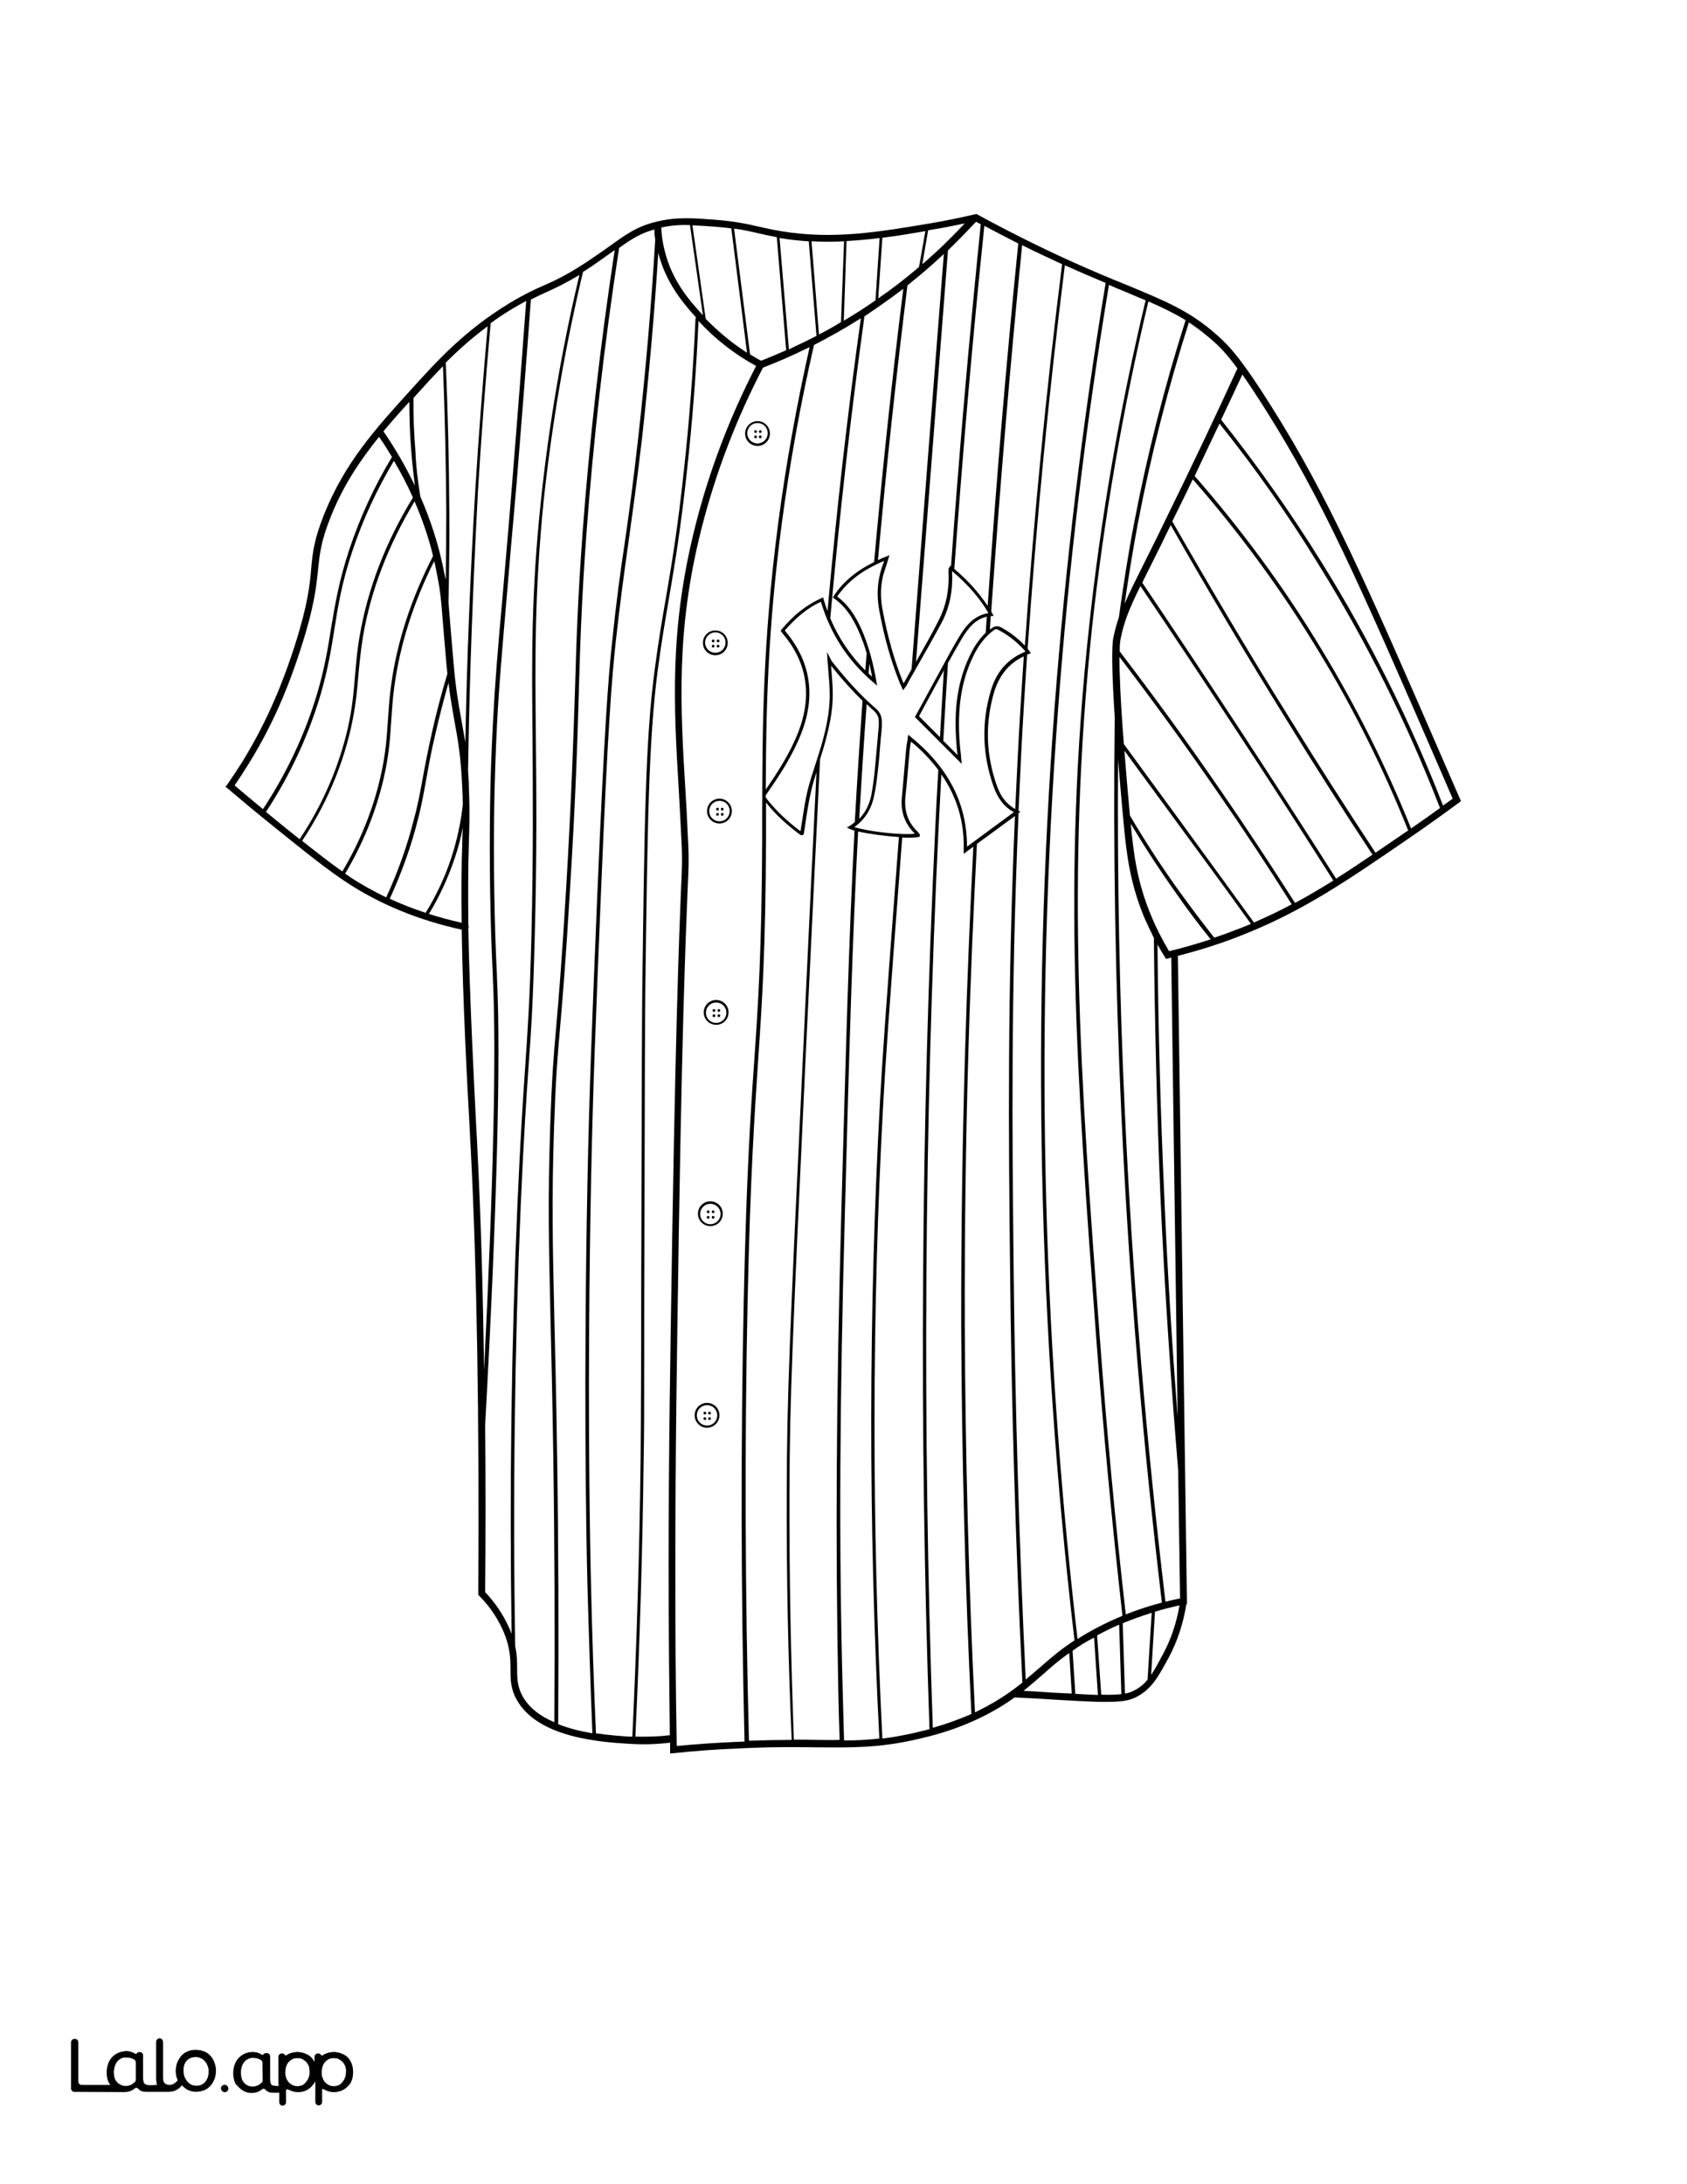 <?xml version="1.0" encoding="utf-8"?>
<!-- Generator: Adobe Illustrator 26.1.0, SVG Export Plug-In . SVG Version: 6.00 Build 0)  -->
<svg version="1.1"  id="Layer_1" data-name="Layer 1" xmlns="http://www.w3.org/2000/svg" xmlns:xlink="http://www.w3.org/1999/xlink" x="0px" y="0px"
	 viewBox="0 0 612 792" style="enable-background:new 0 0 612 792;" xml:space="preserve">
<rect x="0" y="0" width="612" height="792" fill="#808080" stroke="none"/>
<style type="text/css">
	.st0{fill:#FFFFFF;}
	.st1{fill:#010101;}
	.st2{fill:none;}
</style>
<g id="Black">
	<rect x="45.3" y="44.7" width="541.6" height="711.2"/>
</g>
<g id="Color">
	<path class="st0" d="M269.8,472.3c1-46.8,2.5-69.1,3.9-88.7c1.4-20.7,2.6-38.5,2.8-79c0-3.2,0-6.3,0-9.5
		c0.1-30.4,0.1-61.8,5.8-105.3c2.8-21.4,6.7-42.9,11.4-63.9c-0.2,0.1-0.4,0.2-0.7,0.3c-5.3,2.6-10.7,5-16.2,7.1
		c-9.8,18.8-17.3,38.5-22.4,58.7c-9.2,36.6-7.6,63.9-5.7,95.4c0.3,4.3,0.5,8.6,0.7,13.1c0.6,10.7,0.5,12.4,0,23.4
		c-0.6,15.2-2.2,50.8-3.7,160c-0.5,33.5-0.9,70.2-0.6,117.8c0.1,10.5,0.2,21,0.4,31.4c7.3-0.7,14.8-1.2,22.1-1.5
		c0.9,0,1.7-0.1,2.5-0.1C268.8,577.8,268.7,524.3,269.8,472.3z M274.8,152.7c2.5,0,4.5,2,4.5,4.5s-2,4.5-4.5,4.5s-4.5-2-4.5-4.5
		S272.4,152.7,274.8,152.7z M259.5,228.6c2.5,0,4.5,2,4.5,4.5s-2,4.5-4.5,4.5s-4.5-2-4.5-4.5S257,228.6,259.5,228.6z M256.5,517.7
		c-2.5,0-4.5-2-4.5-4.5s2-4.5,4.5-4.5s4.5,2,4.5,4.5S258.9,517.7,256.5,517.7z M257.7,444.6c-2.5,0-4.5-2-4.5-4.5s2-4.5,4.5-4.5
		s4.5,2,4.5,4.5S260.2,444.6,257.7,444.6z M259.8,371.6c-2.5,0-4.5-2-4.5-4.5s2-4.5,4.5-4.5s4.5,2,4.5,4.5S262.3,371.6,259.8,371.6z
		 M261,298.6c-2.5,0-4.5-2-4.5-4.5s2-4.5,4.5-4.5s4.5,2,4.5,4.5S263.5,298.6,261,298.6z"/>
	<path class="st0" d="M301.2,224.2c3,7.1,7.2,13.4,12.7,18.9c0.2-2.1,0.3-4.1,0.5-6.2c-0.6-2.3-1.4-4.4-2.2-6.4
		c-1.9-4.6-4.5-9.9-9.6-13.5l-0.5-0.3l0.3-0.5c3.4-5.2,8.2-9.2,14.7-12.4c3-33.2,6.5-66.4,10.6-99.1c-4.6,3.5-9.3,6.8-14.1,10
		C308.6,150.6,304.5,187.5,301.2,224.2z"/>
	<path class="st0" d="M318.5,203.1c1-0.5,2-0.9,3-1.3l1.2-0.5l-0.4,1.2c-0.2,0.7-0.4,1.3-0.6,2c-0.4,1.3-0.8,2.5-1.2,3.7
		c-1.1,4.1-1.2,8.4-0.3,13.1c1.8,9.6,4.2,18,7.3,25.8c0.1,0.2,0.2,0.5,0.3,0.7c1-1.7,2-3.5,2.9-5.2c3.9-50.6,7.8-101.2,11.7-150.5
		c-2.9,2.7-5.8,5.3-8.7,7.7c-1.5,1.2-3,2.5-4.5,3.7C325.1,136.4,321.5,169.7,318.5,203.1z"/>
	<path class="st0" d="M283.6,189.9c-5.2,39.3-5.7,68.7-5.8,96.4c4.4-6.4,8.9-13.3,11.9-21.1c5-13.1,3.1-25-5.7-35.4
		c-0.1-0.1-0.2-0.3-0.3-0.4l-0.5-0.7l0.3-0.4c4.4-5.3,9.1-9,14.5-11.4l0.6-0.3l0.2,0.7c0.4,1.5,0.9,2.9,1.4,4.3
		c3.2-35.6,7.2-71.3,12.1-106.2c-5.5,3.5-11.2,6.7-17,9.7C290.4,146.3,286.5,168.1,283.6,189.9z"/>
	<path class="st0" d="M285.4,541.2c0.1-35.1,1-55.6,5.9-158.6c2.4-51.7,3.9-82.5,4.9-102.6c-0.7,2.2-1.4,4.4-1.9,6.7
		c-0.8,3.4-1.4,7-1.9,10.4c-0.2,1.6-0.5,3.1-0.7,4.6c0,0.1,0,0.3-0.1,0.4l-0.1,0.6l-0.4,0.1c-0.2,0-0.5,0.1-0.8-0.1
		c-5.1-3.8-9.2-7.6-12.4-11.7c0,1.3,0,2.6,0,3.9c0,3.2,0,6.4,0,9.5c-0.2,40.5-1.4,58.4-2.8,79.1c-1.3,19.7-2.9,42-3.9,88.7
		c-1.1,52-0.9,105.4,0.5,159c5.8-0.2,10.9-0.3,15.5-0.3C285.9,601.4,285.3,571.2,285.4,541.2z"/>
	<path class="st0" d="M317.3,279.9c0.4-4,0.7-8.1,1.1-12.1c0.1-1.5,0.2-2.9,0.4-4.4c0-0.4,0-0.9,0-1.3v-0.4c0-1.6-0.5-2.8-1.7-3.9
		c-0.9-0.8-1.8-1.6-2.7-2.5c-1.1,14.6-1.9,28.2-2.7,41.6c2.1-2.1,3.5-4.8,4.3-8.1C316.6,285.7,317,282.6,317.3,279.9z"/>
	<path class="st0" d="M315.4,240.6c-0.1,1.2-0.2,2.4-0.3,3.6c0.4,0.4,0.9,0.8,1.3,1.2C316.1,243.8,315.7,242.2,315.4,240.6z"/>
	<path class="st0" d="M153.3,282.5c0.8-4.5,1.8-9.7,3.4-16.9c1.6-7.2,3.5-14.3,5.6-21.3c-0.1-1.3-0.3-2.7-0.4-4.1
		c-0.5-5.4-0.8-9.6-1.1-12.9c-1-12.7-1.1-13.2-2.8-21.7c-0.1-0.7-0.3-1.4-0.5-2.1c-7.5,14.9-12.3,30-14.4,45.1
		c-0.7,4.9-0.9,9.1-1.2,13.1c-0.4,6.3-0.8,12.2-2.7,20.5c-2.8,12.1-7.5,23.7-14,34.6c0.7,0.4,1.3,0.9,1.9,1.3
		c4.1,2.7,8.5,5.1,13,7.3c4.3-9.3,7.7-18.9,10.1-28.5C151.7,291.4,152.4,287.3,153.3,282.5z"/>
	<path class="st0" d="M348.9,231.6c-1.7,2.9-3.4,5.9-5,8.8c-0.6,9.4-1.2,18.8-1.7,28.2l5.2,5.2c0-0.2,0-0.4-0.1-0.6
		c-0.2-1.8-0.4-3.9-0.5-6c-0.7-12.4,1.2-22.2,5.8-31c1.4-2.7,3.1-4.9,5-6.8c0.1-1.9,0.3-3.9,0.4-5.8
		C353.8,224.6,351.3,227.6,348.9,231.6z"/>
	<path class="st0" d="M370.8,238.3c-5,2.5-8.4,6.8-10.2,12.8c-3.3,11.3-2.9,22.6,1,33.7c1.4,4.1,3.6,6.8,6.7,8.6
		c0.3-6.2,0.6-12.4,0.9-18.8c0.6-12.2,1.4-24.4,2.2-36.6C371.2,238.1,371,238.2,370.8,238.3z"/>
	<path class="st0" d="M164.9,261.7c-0.7-4.1-1.5-8.3-2.2-14.1c-1.7,6-3.3,12.2-4.7,18.3c-1.7,7.2-2.6,12.3-3.4,16.9
		c-0.9,4.8-1.6,9-3,14.4c-2.4,9.6-5.9,19.3-10.2,28.7c4.1,1.9,8.5,3.6,13,5.1c3.9-6.3,7.1-13.1,9.4-20.2c2-6.2,3.4-12.6,4.1-19.1
		c0-1.8-0.1-3.8-0.2-5.9C167.2,274.2,166.1,268.1,164.9,261.7z"/>
	<path class="st0" d="M341.1,245.5c-1.8,3.4-3.7,6.7-5.5,10.1l-2.2,4.1l7.6,7.6c0.5-8.1,0.9-16.2,1.4-24.3
		C342,243.9,341.6,244.7,341.1,245.5z"/>
	<path class="st0" d="M155.6,331.4c3.8,1.2,7.8,2.3,11.9,3.2c-0.2-10.5-0.1-20.4,0.2-29v-0.4c0-1.2,0.1-2.9,0.2-5.2
		c-0.7,3.8-1.7,7.5-2.9,11.1C162.6,318.2,159.5,325,155.6,331.4z"/>
	<path class="st0" d="M256.5,509.5c-2,0-3.7,1.6-3.7,3.7c0,2.1,1.6,3.7,3.7,3.7c2.1,0,3.7-1.6,3.7-3.7S258.5,509.5,256.5,509.5z
		 M255.7,514.9c-0.3,0-0.5-0.2-0.5-0.5s0.2-0.5,0.5-0.5s0.5,0.2,0.5,0.5S256,514.9,255.7,514.9z M255.7,512.9
		c-0.3,0-0.5-0.2-0.5-0.5s0.2-0.5,0.5-0.5s0.5,0.2,0.5,0.5S256,512.9,255.7,512.9z M257.4,514.9c-0.3,0-0.5-0.2-0.5-0.5
		s0.2-0.5,0.5-0.5s0.5,0.2,0.5,0.5S257.7,514.9,257.4,514.9z M257.4,512.9c-0.3,0-0.5-0.2-0.5-0.5s0.2-0.5,0.5-0.5s0.5,0.2,0.5,0.5
		S257.7,512.9,257.4,512.9z"/>
	<path class="st0" d="M261,290.4c-2,0-3.7,1.6-3.7,3.7s1.6,3.7,3.7,3.7s3.7-1.6,3.7-3.7S263.1,290.4,261,290.4z M260.3,295.8
		c-0.3,0-0.5-0.2-0.5-0.5s0.2-0.5,0.5-0.5s0.5,0.2,0.5,0.5S260.5,295.8,260.3,295.8z M260.3,293.9c-0.3,0-0.5-0.2-0.5-0.5
		s0.2-0.5,0.5-0.5s0.5,0.2,0.5,0.5S260.5,293.9,260.3,293.9z M262,295.8c-0.3,0-0.5-0.2-0.5-0.5s0.2-0.5,0.5-0.5s0.5,0.2,0.5,0.5
		S262.3,295.8,262,295.8z M262,293.9c-0.3,0-0.5-0.2-0.5-0.5s0.2-0.5,0.5-0.5s0.5,0.2,0.5,0.5S262.3,293.9,262,293.9z"/>
	<path class="st0" d="M305.2,439.9c1.7-60.2,2.7-99.1,4.8-138.7c-0.7-0.2-1.2-0.4-1.7-0.6l-1.1-0.5l1-0.6c0.7-0.4,1.3-0.9,1.9-1.4
		c0.8-14.2,1.7-28.5,2.8-44c-3.7-3.6-7.4-7.7-11.4-12.7c0,0.5,0.1,1,0.1,1.5c0.2,2.8,0.5,5.6,0.5,8.4c0.1,7.2-1.7,14.2-3.4,20.1
		c-0.4,1.3-0.8,2.6-1.2,3.9c-1,19.9-2.5,51.3-5.2,107.3c-4.8,103-5.8,123.5-5.9,158.5c-0.1,30,0.5,60.1,1.6,89.7
		c2.9,0,5.6,0,8.2,0.1c3,0,5.7,0.1,8.4,0c-0.2-6.1-0.4-12.2-0.5-18.4C303.1,559.7,303.3,509.6,305.2,439.9z"/>
	<path class="st0" d="M227.9,197.3c-1.5,10.6-2.9,20.7-4.6,36.1c-1.3,12.4-2.8,29.5-5.3,90.7c-1.9,46.5-2.9,69.8-3.6,105.2
		c-1.4,70.6-0.5,125,0,145.1c0.4,18,1,36.2,1.8,54.1c4.7,0.7,9,1,12,1.2c0.4,0,0.8,0,1.2,0c1.6-33.8,2.6-67.7,3-100.6
		c0.1-10.7,0.1-16.2,0.2-39.8c0-11.7,0-27.8,0.1-51.2c0.1-47.8,0.2-69.4,0.3-79c0.8-60.5,1.1-90.8,4.5-116.2
		c1.4-10.7,2.8-18.9,4.2-26.8c2-11.8,4.1-24.1,6.4-45.5c2-18.3,3.4-36.8,4.2-55c0-0.2,0.1-0.3,0.2-0.5c-4.8-5.3-10.9-12.5-13.7-23.4
		c-1.4,22.2-3.4,44.8-5.9,67.3C230.9,176.2,229.3,186.9,227.9,197.3z"/>
	<path class="st0" d="M259.5,236.7c2,0,3.7-1.6,3.7-3.7s-1.6-3.7-3.7-3.7c-2,0-3.7,1.6-3.7,3.7S257.5,236.7,259.5,236.7z
		 M260.5,231.9c0.3,0,0.5,0.2,0.5,0.5s-0.2,0.5-0.5,0.5s-0.5-0.2-0.5-0.5S260.2,231.9,260.5,231.9z M260.5,233.8
		c0.3,0,0.5,0.2,0.5,0.5s-0.2,0.5-0.5,0.5s-0.5-0.2-0.5-0.5S260.2,233.8,260.5,233.8z M258.7,231.9c0.3,0,0.5,0.2,0.5,0.5
		s-0.2,0.5-0.5,0.5s-0.5-0.2-0.5-0.5S258.5,231.9,258.7,231.9z M258.7,233.8c0.3,0,0.5,0.2,0.5,0.5s-0.2,0.5-0.5,0.5
		s-0.5-0.2-0.5-0.5S258.5,233.8,258.7,233.8z"/>
	<path class="st0" d="M257.7,436.5c-2,0-3.7,1.6-3.7,3.7s1.6,3.7,3.7,3.7c2,0,3.7-1.6,3.7-3.7S259.7,436.5,257.7,436.5z
		 M256.9,441.9c-0.3,0-0.5-0.2-0.5-0.5s0.2-0.5,0.5-0.5s0.5,0.2,0.5,0.5S257.2,441.9,256.9,441.9z M256.9,439.9
		c-0.3,0-0.5-0.2-0.5-0.5s0.2-0.5,0.5-0.5s0.5,0.2,0.5,0.5C257.4,439.7,257.2,439.9,256.9,439.9z M258.7,441.9
		c-0.3,0-0.5-0.2-0.5-0.5s0.2-0.5,0.5-0.5s0.5,0.2,0.5,0.5S258.9,441.9,258.7,441.9z M258.7,439.9c-0.3,0-0.5-0.2-0.5-0.5
		s0.2-0.5,0.5-0.5s0.5,0.2,0.5,0.5C259.1,439.7,258.9,439.9,258.7,439.9z"/>
	<path class="st0" d="M259.8,363.5c-2,0-3.7,1.6-3.7,3.7s1.6,3.7,3.7,3.7s3.7-1.6,3.7-3.7S261.8,363.5,259.8,363.5z M259,368.8
		c-0.3,0-0.5-0.2-0.5-0.5s0.2-0.5,0.5-0.5s0.5,0.2,0.5,0.5S259.3,368.8,259,368.8z M259,366.9c-0.3,0-0.5-0.2-0.5-0.5
		s0.2-0.5,0.5-0.5s0.5,0.2,0.5,0.5S259.3,366.9,259,366.9z M260.8,368.8c-0.3,0-0.5-0.2-0.5-0.5s0.2-0.5,0.5-0.5s0.5,0.2,0.5,0.5
		S261,368.8,260.8,368.8z M260.8,366.9c-0.3,0-0.5-0.2-0.5-0.5s0.2-0.5,0.5-0.5s0.5,0.2,0.5,0.5S261,366.9,260.8,366.9z"/>
	<path class="st0" d="M274.8,160.8c2,0,3.7-1.6,3.7-3.7s-1.6-3.7-3.7-3.7s-3.7,1.6-3.7,3.7S272.8,160.8,274.8,160.8z M275.8,156
		c0.3,0,0.5,0.2,0.5,0.5s-0.2,0.5-0.5,0.5s-0.5-0.2-0.5-0.5S275.6,156,275.8,156z M275.8,157.9c0.3,0,0.5,0.2,0.5,0.5
		s-0.2,0.5-0.5,0.5s-0.5-0.2-0.5-0.5S275.6,157.9,275.8,157.9z M274.1,156c0.3,0,0.5,0.2,0.5,0.5s-0.2,0.5-0.5,0.5s-0.5-0.2-0.5-0.5
		S273.8,156,274.1,156z M274.1,157.9c0.3,0,0.5,0.2,0.5,0.5s-0.2,0.5-0.5,0.5s-0.5-0.2-0.5-0.5S273.8,157.9,274.1,157.9z"/>
	<path class="st0" d="M247,300.6c-0.2-4.5-0.5-8.8-0.7-13.1c-1.9-31.7-3.5-59.1,5.8-96.2c5-20.1,12.5-39.8,22.2-58.6
		c-7.9-4.3-14.9-9.8-20.9-16.3c-0.8,18-2.2,36.3-4.2,54.4c-2.3,21.4-4.4,33.7-6.4,45.5c-1.4,8.3-2.8,16.1-4.2,26.8
		c-3.3,25.3-3.7,55.6-4.5,116c-0.1,9.6-0.2,31.2-0.3,79c-0.1,23.4-0.1,39.6-0.1,51.2c0,23.5,0,29.1-0.2,39.8
		c-0.4,32.9-1.4,66.7-3,100.6c4.2,0.1,8.3,0,12.5-0.5c-0.1-9.2-0.2-18.5-0.3-27.7c-0.4-47.6,0.1-84.3,0.6-117.8
		c1.6-109.1,3.1-144.8,3.7-160C247.5,312.9,247.6,311.2,247,300.6z"/>
	<path class="st0" d="M343.9,90.8c-3.8,48.9-7.7,99-11.6,149.2c2.8-5,5.7-10,8.3-15.2c2.6-5.1,3.8-10.8,3.5-17.2c0-0.4,0-0.8,0-1.2
		c0-0.2,0.1-0.4,0.2-0.5c0-0.1,0.1-0.1,0.1-0.2l0.4-0.6l0.2,0.2c3-41.5,6.6-82.9,10.8-124c-0.6-0.3-1.2-0.6-1.7-0.9
		C350.8,83.9,347.4,87.4,343.9,90.8z"/>
	<path class="st0" d="M140.7,261.5c0.3-4,0.5-8.2,1.2-13.1c2.1-15.6,7.3-31.4,15.2-46.8c-1.6-6.7-3.9-13.3-6.7-19.8
		c-9.6,16-15.9,32.4-18.7,48.9c-0.9,5.6-1.3,10-1.7,14.3c-0.5,5.9-1,11.6-2.8,19.5c-3.3,14.2-9.2,27.8-17.6,40.4
		c5.6,4.4,10.3,8.1,14.6,11.1c6.4-10.8,11.1-22.3,13.8-34.2C139.9,273.6,140.3,267.7,140.7,261.5z"/>
	<path class="st0" d="M373.5,236.2l0.5,0.6l-0.7,0.3c-0.2,0.1-0.4,0.2-0.7,0.3c-0.8,12.4-1.6,24.9-2.2,37.2
		c-0.3,6.6-0.6,13.1-0.9,19.4l0.7,0.3l-0.7,0.5c-2.8,65.2-2.3,116.9-1.8,163.1c0.5,50.4,2,101.2,4.4,151.1c1.6-1.3,3.1-2.6,4.6-3.9
		c2.3-2,4.6-4,7.1-6c1.9-1.5,3.9-2.9,6-4.3c-13.2-112.5-15.7-226.4-7.2-338.6c3.9-51.2,10.1-102.9,18.5-153.6
		c-4.2-1.8-8.8-3.7-14.1-6.1c-0.2-0.1-0.5-0.2-0.7-0.3c-5.8,46.2-10.3,92.7-13.5,139C373.1,235.6,373.3,235.9,373.5,236.2z"/>
	<path class="st0" d="M390.9,594.3c5-3.2,10.5-6,16.3-8.4c-3.8-33.5-7-67.8-9.6-101.8c-6.9-92.7-12.4-166-2.5-256.9
		c4.2-39.2,11.1-79,20.5-118.3c-2.4-1-4.9-2-7.6-3.2c-1.8-0.7-3.7-1.5-5.7-2.4c-8.4,50.6-14.6,102.1-18.4,153.2
		C375.4,368.4,377.8,482,390.9,594.3z"/>
	<path class="st0" d="M358.3,219.7c3-43.8,6.7-87.7,11.1-131.4c-4.1-2.1-8.2-4.2-12.3-6.4c-4.3,41.2-7.9,82.8-10.9,124.4
		C351.1,210.4,355.1,214.9,358.3,219.7z"/>
	<path class="st0" d="M360,222.5l0.5,0.8l-0.9,0.1c-0.1,0-0.2,0-0.2,0c-0.1,1.6-0.2,3.3-0.3,4.9c0.3-0.2,0.5-0.4,0.8-0.6
		c1-0.7,2-0.8,3.1-0.3c3.2,1.7,6.1,3.9,8.8,6.7c3.2-46,7.7-92.3,13.5-138.3c-4.8-2.2-9.7-4.5-14.5-6.9c-4.4,44-8.1,88.4-11.2,132.6
		C359.6,221.8,359.8,222.2,360,222.5z"/>
	<path class="st0" d="M479.5,204c17.3,27.8,32.1,57.5,44,88.1c1.2-0.8,2.3-1.7,3.5-2.5l-4.2-9.7c-30.1-69.4-43.2-98.9-63.6-131.2
		c-3.4-5.4-6.2-9.6-8.5-12.9c-2.5,5.4-5.1,10.9-7.7,16.4C456.1,168.7,468.4,186.1,479.5,204z"/>
	<path class="st0" d="M398.9,484c2.5,33.9,5.7,68.1,9.5,101.4c4.2-1.7,8.6-3.1,13.1-4.3c-7-58.6-12-118.2-14.7-177.2
		c-2.2-47.6-3-95.9-2.4-143.7c-1-15.5-1.2-25.6-0.5-29c0.6-2.8,1.2-5,2-7.4c1.6-11.5,3.4-23.1,5.6-34.5c4.7-24.6,11-49.3,18.6-73.2
		c-4.1-2.5-8.4-4.6-13.5-6.8c-9.3,39.1-16.1,78.8-20.4,117.9C386.6,318.1,392,391.3,398.9,484z"/>
	<path class="st0" d="M319.2,400.2c0.8-14.5,1.8-29.8,6.9-96.7c-4.9-0.3-10.9-1.1-14.8-2c-2.1,39.5-3.2,78.4-4.8,138.4
		c-1.9,69.7-2.2,119.8-0.8,172.8c0.2,6.1,0.3,12.3,0.5,18.4c4.3,0,8.5-0.2,12.8-0.7C315,552.3,315.1,474.9,319.2,400.2z"/>
	<path class="st0" d="M271,127.9l-5.7-45.1c-1.7-0.2-3.7-0.4-5.9-0.6c-3-0.2-5.6-0.4-8.2-0.5l4.8,33.9
		C260.5,120.2,265.5,124.4,271,127.9z"/>
	<path class="st0" d="M276.1,130.8c3.1-1.2,6.1-2.5,9.1-3.8l-3.4-41c-2.7-0.5-5-1-7.1-1.5c-2.6-0.6-5.2-1.2-8.4-1.6l5.8,45.6
		C273.4,129.3,274.7,130.1,276.1,130.8z"/>
	<path class="st0" d="M442.4,153.6c-3,6.3-6,12.6-9,19c17.1,19.6,32.7,40.7,46.1,63c12.5,20.6,23.4,42.4,32.4,64.8
		c3.5-2.4,7-4.9,10.5-7.4c-11.9-30.7-26.7-60.4-44-88.2C467.5,187,455.4,169.8,442.4,153.6z"/>
	<path class="st0" d="M292,123.9c1.4-0.7,2.8-1.4,4.2-2.1l-2.8-34.3c-3.5-0.2-7-0.6-10.6-1.2l3.4,40.4
		C288.1,125.7,290.1,124.8,292,123.9z"/>
	<path class="st0" d="M305.1,116.8l1.1-29.3c-3.9,0.2-7.8,0.2-11.8,0l2.7,33.8C299.8,119.9,302.5,118.4,305.1,116.8z"/>
	<path class="st0" d="M318.6,108.2c4.7-3.2,9.2-6.7,13.5-10.3c0.4-0.4,0.9-0.7,1.3-1.1l2.3-13c-5.3,0.9-10.5,1.8-15.6,2.4
		L318.6,108.2z"/>
	<path class="st0" d="M334.6,95.8c5.4-4.6,10.5-9.6,15.4-14.8c-3.8,0.8-7.7,1.6-11.5,2.2c-0.6,0.1-1.2,0.2-1.8,0.3L334.6,95.8z"/>
	<path class="st0" d="M306.1,116.3c3.9-2.3,7.8-4.8,11.5-7.4l1.5-22.6c-4,0.5-8,0.9-12,1.1L306.1,116.3z"/>
	<path class="st0" d="M408,218.9c1.7-4,4.2-9,8.1-16.8c2-3.9,4.3-8.6,7-14.2c8.9-18.1,17.6-36.4,25.8-54.3
		c-4.1-5.6-6.7-8.1-9.1-10.2c-2.9-2.5-5.6-4.6-8.5-6.5c-7.6,23.8-13.8,48.3-18.5,72.8C411,199.3,409.4,209.1,408,218.9z"/>
	<path class="st0" d="M417.6,607.3c1.4-2,2.6-4.3,4.2-7.3c3-5.5,5-11.5,6.1-17.9c-3,0.7-6,1.4-8.9,2.3L417.6,607.3z"/>
	<path class="st0" d="M389.1,598.6l1,15.6c3.2,0.2,5.9,0.3,8.2,0.4l-1.4-20.8C394.1,595.2,391.5,596.8,389.1,598.6z"/>
	<path class="st0" d="M407.3,588.6l0.8,25.5c1.8-0.3,3.1-0.9,4.4-1.7c1.5-0.9,2.7-2,3.8-3.3l1.5-24.3
		C414.1,586,410.6,587.2,407.3,588.6z"/>
	<path class="st0" d="M385.3,601.3c-2.5,1.9-4.8,3.9-7,5.9c-2.2,1.9-4.5,3.9-7,5.9c5,0.3,8.9,0.5,11.3,0.7c2.3,0.1,4.3,0.2,6.2,0.3
		l-0.9-14.7C387,600,386.1,600.7,385.3,601.3z"/>
	<path class="st0" d="M478.4,236.2c-13.3-22-28.7-43-45.7-62.4c-2.4,5.1-4.9,10.1-7.4,15.2v0.1c13.6,23.7,27.7,47.6,42.2,70.8
		c10.2,16.5,20.8,33.1,31.5,49.3c3.2-2.2,6.6-4.5,10.1-6.9c0.6-0.4,1.2-0.8,1.8-1.2l-0.1-0.1C501.8,278.5,490.9,256.7,478.4,236.2z"
		/>
	<path class="st0" d="M368.2,295.9L354.4,306c-2.3,44.1-4.6,102.6-4.4,174.6c0.2,46.7,1.4,93.9,3.7,140.3c0.6-0.3,1.3-0.6,2-1
		c6.4-3.2,11.1-6.5,15.2-9.8c-2.5-50.2-4-101.4-4.5-152.1C365.9,412.1,365.4,360.7,368.2,295.9z"/>
	<path class="st0" d="M339.3,300c0.3-6.9,0.7-13.9,1.1-20.8c-2.7-3.6-6-7.1-9.9-10.3c0,0.1,0,0.3-0.1,0.4c-0.2,1-0.3,1.9-0.4,2.8
		c-0.2,2.2-0.4,4.5-0.6,6.8c-0.3,3.1-0.5,6.3-0.9,9.5c0,0.4-0.1,0.8-0.1,1.3c-0.3,4.7,1.1,8.6,4.4,11.8c0.2,0.2,0.4,0.4,0.6,0.7
		l0.3,0.4l-0.1,0.8l-0.4,0.1c-1.3,0.3-3.4,0.3-5.9,0.2c-5.1,66.9-6.1,82.2-6.9,96.7c-4.1,74.6-4.2,151.9-0.3,230
		c3.6-0.4,7.3-1.1,11.4-2c1.6-0.4,3.5-0.8,5.7-1.4C333.4,518.4,334.1,408.4,339.3,300z"/>
	<path class="st0" d="M353.1,307l-3.5,2.6v-1.3c0.3-10.2-2.4-19.3-8.1-27.5c-0.3,6.4-0.7,12.8-1,19.2
		c-5.2,108.3-5.9,218.1-2.1,326.5c4-1.1,8.7-2.7,14-5c-2.3-46.6-3.5-93.9-3.7-140.9C348.6,409.2,350.9,351,353.1,307z"/>
	<path class="st0" d="M398,593l1.5,21.5c3.2,0.1,5.5,0,7.3-0.2l-0.8-25.2C403.2,590.3,400.6,591.6,398,593z"/>
	<path class="st0" d="M418.6,340.1c-1.2-2.4-2.3-4.8-3.4-7.2c-5.2-12.5-6.5-22.7-7.6-34.7c-0.8-8.3-1.4-15.9-2-22.8
		c-0.3,42.8,0.5,85.9,2.5,128.5c2.7,58.9,7.7,118.4,14.7,176.9c1.7-0.4,3.5-0.9,5.3-1.2l-0.7-46.6c-2.7-32.7-4.9-65.8-6.4-98.6
		C419.7,403.1,418.9,371.4,418.6,340.1z"/>
	<path class="st0" d="M413.7,212.5c-4.4,9.1-5.9,12.9-7.2,19.3c-0.1,0.6-0.3,1.8-0.3,4.4c12.7,16.6,25.2,33.8,37,51
		c9.1,13.2,18,26.7,26.6,40.2c4.7-2.5,9.2-5.2,13.9-8.1c-11.3-17.8-22.9-35.8-34.5-53.4C437.5,248,425.6,230.1,413.7,212.5z"/>
	<path class="st0" d="M424.7,190.4c-2.4,5-4.5,9.2-6.3,12.8c-1.5,3.1-2.9,5.7-4,8.1c12,17.8,24,35.9,35.8,53.9
		c11.6,17.7,23.2,35.6,34.5,53.4c4.3-2.7,8.6-5.6,13.2-8.7c-10.7-16.2-21.3-32.8-31.5-49.4C452.1,237.5,438.1,213.9,424.7,190.4z"/>
	<path class="st0" d="M406.1,238.2c0,5.4,0.3,14.9,1.6,31.6c12.4,16.9,24.9,34,37.1,50.8c3.4,4.6,6.7,9.3,10.1,13.9
		c4.8-2.1,9.3-4.2,13.7-6.6c-8.5-13.5-17.4-27-26.5-40.1C430.6,271.1,418.5,254.4,406.1,238.2z"/>
	<path class="st0" d="M427.2,513.8l-2.3-166.6c-0.3,0.1-0.7,0.2-1,0.3l-0.9,0.2l-0.5-0.8c-0.9-1.4-1.7-2.9-2.6-4.4
		c0.3,30.5,1.1,61.4,2.5,91.8C423.5,460.7,425.2,487.3,427.2,513.8z"/>
	<path class="st0" d="M410.2,298.7c1.1,11.5,2.4,21.3,7.4,33.3c1.8,4.4,4,8.7,6.5,12.9c5.1-1.2,10.2-2.7,15.1-4.3
		c-4.2-5.2-8.3-10.6-12.1-16.1C421.1,316.1,415.5,307.5,410.2,298.7z"/>
	<path class="st0" d="M407.9,272.2c0.5,6.7,1.2,14.5,2,23.5c5.6,9.5,11.7,18.9,18.2,27.9c4,5.5,8.1,11,12.4,16.4
		c3.7-1.2,7.3-2.6,10.9-4c0.8-0.3,1.6-0.7,2.4-1c-3.3-4.6-6.6-9.1-9.9-13.7C432,305.1,419.9,288.6,407.9,272.2z"/>
	<path class="st0" d="M0,792h612V0H0V792z M106.2,761.5L106.2,761.5L106.2,761.5z M119.4,761.5L119.4,761.5L119.4,761.5z
		 M127.5,754.6c-0.7,1.7-2.1,3-3.9,3.6c-0.9,0.3-1.8,0.4-2.8,0.4c-0.9,0-1.8-0.3-2.6-0.7l-0.8-0.4c-0.2-0.1-0.5,0.1-0.5,0.3v4.4
		c0,0.7-0.6,1.2-1.2,1.2l0,0c-0.7,0-1.2-0.6-1.2-1.2v-7.6c0-0.1-0.1-0.1-0.1,0c-0.4,0.8-1.6,2.8-3.8,3.6c-1.2,0.4-2.3,0.4-2.8,0.4
		c-0.9,0-1.8-0.3-2.6-0.7l-0.7-0.3c-0.3-0.1-0.7,0.1-0.7,0.4v4.3c0,0.7-0.6,1.2-1.2,1.2l0,0c-0.7,0-1.2-0.6-1.2-1.2v-3.5H99
		c-1.3,0-2.3-0.3-2.8-1.1c-0.2-0.3-0.8-0.5-1.2-0.2c-0.2,0.1-0.3,0.2-0.4,0.3s-0.3,0.2-0.5,0.3c-0.4,0.2-0.9,0.4-1.4,0.6
		c-0.5,0.1-1,0.2-1.5,0.2c-0.3,0-0.5,0-0.6,0c-2.4-0.2-4-2-4.4-2.4c-0.1-0.1-0.1-0.2-0.2-0.2l0,0c-0.1-0.1-0.2-0.2-0.3-0.3
		c0-0.1-0.1-0.1-0.1-0.2c0,0,0-0.1-0.1-0.1c-0.2-0.3-0.3-0.6-0.4-0.9c-0.3-0.9-0.5-2-0.5-3.1c0-1,0.2-2,0.5-3
		c0.3-0.9,0.8-1.7,1.4-2.4c1.3-1.4,3.1-2.2,5-2.2c0.8,0,1.6,0.2,2.3,0.4c0.4,0.2,0.8,0.3,1.1,0.6c0.2,0.1,0.5,0.1,0.6-0.1l0,0
		c0.3-0.6,1.3-0.5,1.4-0.5l0,0c0.5,0.1,0.9,0.6,0.9,1.1v7.9c0,0.7,0,1.8,0.4,2.3c0.1,0.1,0.1,0.1,0.2,0.2c0.4,0.4,1.6,0.4,2.6,0.4
		v-10.6c0-0.7,0.6-1.2,1.2-1.2l0,0c0.4,0,0.8,0.2,1,0.6c0.1,0.2,0.4,0.3,0.6,0.1c0.5-0.3,1-0.6,1.6-0.8c0.4-0.1,0.7-0.2,1.1-0.3
		c0,0,0,0,0.1,0c0.5-0.1,1.1-0.1,1.6-0.1c0.9,0.1,1.8,0.3,2.7,0.7c0.8,0.4,1.5,0.9,2.1,1.5c0.4,0.5,0.8,1.1,1.1,1.7v-2.2
		c0-0.7,0.6-1.2,1.2-1.2l0,0c0.4,0,0.8,0.2,1,0.6c0.2,0.2,0.5,0.3,0.7,0.1c0.5-0.3,1-0.6,1.6-0.8c0.4-0.1,0.7-0.2,1.1-0.3
		c0,0,0,0,0.1,0c0.5-0.1,1.1-0.1,1.6-0.1c0.9,0.1,1.8,0.3,2.7,0.7c0.8,0.4,1.5,0.9,2.1,1.5c0.6,0.7,1.1,1.5,1.3,2.3
		c0.3,0.9,0.4,1.9,0.4,3C128.1,752.7,127.9,753.7,127.5,754.6z M82.5,284.4c1.8-2.6,3.6-5.3,5.3-8c7.9-12.8,13.9-26.1,19-41.9
		c4.9-15.2,5.6-22.5,6.1-28.4c0.5-5.6,1-10.3,4.6-19.4c7.6-19,18.7-31.2,31.5-45.3c9.6-10.6,19.5-21.5,35.7-31.4
		c5.5-3.3,9.1-5,12.6-6.5c4.3-1.9,8.4-3.8,16-8.8c3-2,5.5-3.8,7.8-5.4c6.1-4.4,10.1-7.3,17.4-9c7.1-1.7,13.3-1.2,21.2-0.6
		c7.2,0.6,11.3,1.5,15.6,2.5c2.4,0.5,4.9,1.1,7.9,1.6c19.1,3.2,35.7,0.3,54.8-2.9c5.3-0.9,10.5-2,15.7-3.2l0.5-0.1l0.4,0.2
		c11,6,22.2,11.6,33.4,16.7c8.2,3.7,14.9,6.5,20.9,8.9c14.2,5.9,22.8,9.4,32.6,18.1c4.1,3.6,8.7,8.3,19.8,26
		c20.5,32.5,33.5,62,63.7,131.5l5,11.5l-0.8,0.6c-6.1,4.5-12.4,9-18.7,13.3c-21.7,14.9-37.4,25.6-58.2,34c-8,3.3-16.4,6-25,8.2
		l3.3,235h-0.2c-1.1,6.9-3.2,13.5-6.5,19.6c-3.4,6.2-5.6,10.4-10.2,13.3c-2.9,1.9-5.6,2.6-12,2.6c-0.8,0-1.7,0-2.7,0h-0.1l0,0
		c-0.1,0-0.2,0-0.2,0c-4-0.1-9.3-0.4-16.3-0.8c-2.8-0.2-7.8-0.5-14.3-0.8c-3.2,2.3-6.9,4.6-11.3,6.8c-10.4,5.2-19,7.2-24.7,8.5
		c-13.3,3-22.7,2.9-35.6,2.8c-7.8-0.1-16.7-0.2-28.6,0.4c-7.8,0.3-15.7,0.9-23.4,1.7l-1.4,0.1v-1.4c0-0.8,0-1.7,0-2.5
		c-3.3,0.4-6.5,0.6-9.8,0.6c-1.8,0-3.5-0.1-5.3-0.2c-9.8-0.6-32.8-2.1-40.5-15.9c-2.3-4-2.3-7.4-2.3-11.1c0-3.9-0.1-8.4-3-14.7
		c-2-4.3-4.8-8.4-8.3-11.9l-0.4-0.4v-0.5c0.4-63.8-0.5-117.9-2.7-160.6c-0.1-2.2-0.3-4.8-0.4-7.8c-1-17.8-2.5-46.4-2.9-72.3
		c-15.6-3.4-29.7-9.2-41.7-17.1c-7.2-4.7-15.5-11.4-26.9-20.6C93.4,295,88,290.5,82.7,286l-0.9-0.7L82.5,284.4z M81.7,756
		c0.5,0.1,1,0.5,1.1,1.1c0.2,0.9-0.6,1.7-1.5,1.5c-0.6-0.1-1-0.5-1.1-1.1C80.1,756.6,80.8,755.8,81.7,756z M25.8,740.4
		c0-0.7,0.6-1.2,1.2-1.2h0.2c0.7,0,1.2,0.6,1.2,1.2v14.3c0,0.7,0.6,1.2,1.2,1.2h10.5c-0.4-0.4-0.7-0.9-0.9-1.5
		c-0.3-0.9-0.5-2-0.5-3.1c0-1,0.2-2,0.5-3c0.3-0.9,0.8-1.7,1.4-2.4c1.3-1.4,3.1-2.2,5-2.2c0.8,0,1.6,0.2,2.3,0.4
		c0.4,0.2,0.8,0.3,1.1,0.6c0.2,0.1,0.5,0.1,0.6-0.1l0,0c0.3-0.6,1.3-0.5,1.4-0.5c0.5,0.1,0.9,0.6,0.9,1.1v7.9c0,0.7,0,1.8,0.4,2.3
		c0.1,0.1,0.1,0.1,0.2,0.2c0.7,0.6,3.3,0.4,4.2,0.3c0.1,0,0.2,0,0.4,0c0-0.1,0-0.1-0.1-0.1c-0.2-0.6-0.3-1.3-0.3-2.2v-13.3
		c0-0.7,0.6-1.2,1.2-1.2l0,0c0.7,0,1.2,0.6,1.2,1.2v13c0,1,0.2,1.6,0.6,2c0.4,0.5,1,0.6,1.8,0.6c0.3,0,0.7,0,1-0.1
		c0.9-0.3,1.8-1.1,2-1.6c0,0-0.2-0.5-0.3-0.8c-0.3-0.9-0.4-1.5-0.4-2.6c0-1.2,0.2-2.2,0.6-3.1c0.4-0.9,0.9-1.7,1.5-2.4
		c0.7-0.7,1.4-1.2,2.3-1.5c0.9-0.4,1.9-0.5,2.9-0.5s1.9,0.2,2.8,0.5s1.7,0.8,2.3,1.5c0.7,0.7,1.2,1.5,1.5,2.4c0.4,0.9,0.6,2,0.6,3.1
		s-0.2,2.2-0.6,3.1c-0.7,1.8-2,3.2-3.8,3.9c-0.9,0.4-1.9,0.5-2.8,0.5c-1,0-1.9-0.2-2.8-0.6c-0.7-0.3-1.9-1.2-2.3-1.8
		c-0.6,1-2.2,2-3.2,2.2c-0.5,0.1-1.1,0.2-1.6,0.2H53c-1.3,0-2.3-0.3-2.8-1.1c-0.2-0.3-0.8-0.5-1.2-0.2c-0.2,0.1-0.3,0.2-0.4,0.3
		c-0.1,0.1-0.3,0.2-0.5,0.3c-0.4,0.2-0.9,0.4-1.4,0.6c-0.5,0.1-1,0.2-1.5,0.2L27,758.5c-0.7,0-1.2-0.6-1.2-1.2V740.4z"/>
	<path class="st0" d="M111.3,747.9c-0.4-0.5-0.8-0.9-1.4-1.2c-0.2-0.1-0.4-0.2-0.6-0.3c-0.4-0.1-0.7-0.2-1.1-0.2
		c-0.8,0-1.5,0.1-2.1,0.3c-0.5,0.2-0.9,0.5-1.3,0.9c-0.8,0.9-1.3,2.1-1.4,3.6c0,0.7,0,1.4,0.2,2s0.5,1.2,0.8,1.7
		c0.4,0.5,0.8,0.9,1.4,1.2c0.5,0.3,1.2,0.5,1.8,0.5c0.6,0.1,1.3-0.1,1.9-0.3s1-0.5,1.4-1s0.8-1,1-1.6c0.3-0.7,0.4-1.4,0.4-2.1
		c0-0.7-0.1-1.3-0.2-2C112,749,111.7,748.4,111.3,747.9z"/>
	<path class="st0" d="M124.5,747.9c-0.4-0.5-0.8-0.9-1.4-1.2c-0.2-0.1-0.4-0.2-0.6-0.3c-0.4-0.1-0.7-0.2-1.1-0.2
		c-0.8,0-1.5,0.1-2.1,0.3c-0.5,0.2-0.9,0.5-1.3,0.9c-0.8,0.9-1.3,2.1-1.4,3.6c0,0.7,0,1.4,0.2,2s0.5,1.2,0.8,1.7
		c0.4,0.5,0.8,0.9,1.4,1.2c0.5,0.3,1.2,0.5,1.8,0.5c0.6,0.1,1.3-0.1,1.9-0.3s1-0.5,1.4-1s0.8-1,1-1.6c0.3-0.7,0.4-1.4,0.4-2.1
		c0.1-0.7,0-1.3-0.2-2C125.2,749,124.9,748.4,124.5,747.9z"/>
	<path class="st0" d="M94.8,747c-0.4-0.2-0.7-0.4-1.1-0.5c-0.6-0.2-1.3-0.3-1.9-0.3s-1.3,0.1-1.8,0.4c-0.6,0.3-1,0.6-1.4,1.1
		s-0.7,1.1-0.9,1.7c-0.2,0.7-0.3,1.4-0.3,2.2c0,0.7,0.1,1.5,0.3,2.2c0.2,0.6,0.5,1,0.9,1.5s0.9,0.7,1.4,1c0.6,0.3,1.3,0.4,1.9,0.4
		c0.7,0,1.3-0.2,2-0.5c0.5-0.3,0.9-0.6,1.3-1c0.2-0.2,0.3-0.5,0.3-0.8v-6.3C95.4,747.6,95.2,747.2,94.8,747z"/>
	<path class="st0" d="M115.2,251c2.6-8.9,3.8-16.2,4.9-23.2c1.4-8.3,2.8-17,6.6-28.5c3.9-11.7,9.1-23,15.5-33.6
		c-1.5-2.5-3-4.9-4.7-7.3c-6.9,8.6-13,17.6-17.6,29.2c-3.5,8.8-3.9,13.2-4.5,18.7c-0.6,6-1.3,13.5-6.3,28.9
		c-5.1,16-11.2,29.5-19.3,42.4c-1.5,2.4-3.1,4.9-4.7,7.2c3.4,2.9,6.8,5.7,10.3,8.6C104.3,279.9,110.9,265.6,115.2,251z"/>
	<path class="st0" d="M67.8,754.8c0.4,0.5,0.9,0.9,1.5,1.2s1.2,0.4,1.9,0.4c0.7,0,1.3-0.1,1.9-0.4c0.6-0.2,1-0.6,1.4-1.1
		s0.7-1.1,0.9-1.7c0.2-0.7,0.3-1.4,0.3-2.1c0-0.7-0.1-1.4-0.4-2c-0.2-0.6-0.5-1.2-1-1.7c-0.4-0.5-0.9-0.9-1.5-1.1
		c-0.6-0.3-1.2-0.4-1.8-0.4c-1.5,0-2.6,0.5-3.4,1.4c-0.8,1-1.2,2.2-1.2,3.8c0,0.7,0.1,1.4,0.3,2.1C67,753.7,67.4,754.3,67.8,754.8z"
		/>
	<path class="st0" d="M128.8,244.9c0.4-4.3,0.7-8.8,1.7-14.4c2.9-16.9,9.3-33.8,19.3-50.1c-2-4.5-4.3-8.9-6.9-13.3
		c-6.2,10.4-11.3,21.4-15.1,32.8c-3.8,11.4-5.2,20-6.5,28.3c-1.1,7-2.3,14.3-4.9,23.3c-4.3,14.7-10.9,29.2-19.9,42.9
		c1.3,1.1,2.7,2.2,4,3.3c2.9,2.4,5.6,4.5,8.2,6.6c8.3-12.5,14.1-25.9,17.4-39.9C127.9,256.4,128.3,250.8,128.8,244.9z"/>
	<path class="st0" d="M42.5,755c0.4,0.5,0.9,0.7,1.4,1c0.6,0.3,1.3,0.4,1.9,0.4c0.7,0,1.3-0.2,2-0.5c0.5-0.3,0.9-0.6,1.3-1
		c0.2-0.2,0.3-0.5,0.3-0.8l0,0v-6.3c0-0.4-0.2-0.8-0.6-1c-0.4-0.2-0.7-0.4-1.1-0.5c-0.6-0.2-1.3-0.3-1.9-0.3c-0.6,0-1.3,0.1-1.8,0.4
		c-0.6,0.3-1,0.6-1.4,1.1s-0.7,1.1-0.9,1.7c-0.2,0.7-0.3,1.4-0.3,2.2c0,0.7,0.1,1.5,0.3,2.2C41.8,754.1,42.1,754.5,42.5,755z"/>
	<path class="st0" d="M152.5,180.1c3.6,8.2,6.3,16.5,8.1,24.9c0.4,2.1,0.8,3.8,1.1,5.3c0.1-8.1,0.2-16.3,0.2-24.4
		c-0.1-17.6-0.5-35.5-1.2-53.1c-3.4,3.4-6.5,6.9-9.6,10.3c-0.4,0.4-0.7,0.8-1.1,1.2c-0.1,6.4,0.2,12.9,0.7,19.2
		C150.9,169,151.6,174.6,152.5,180.1z"/>
	<path class="st0" d="M162.7,218.5c0.2,2.2,0.4,4.8,0.7,8.5c0.3,3.3,0.6,7.5,1.1,12.9c0.8,9.9,1.9,15.7,2.9,21.3
		c0.5,2.6,0.9,5.2,1.4,8c0.6-30.5,1.8-61,3.6-91.2c1.2-19.8,2.8-39.9,4.5-59.7c-5.8,4.3-10.7,8.7-15.2,13.2
		c0.8,18,1.2,36.3,1.3,54.4C163.1,196.7,162.9,207.7,162.7,218.5z"/>
	<path class="st0" d="M169.8,279.5c0.1,1.9,0.3,3.9,0.3,6.1c0.4,9.4,0.1,16.6,0,19.6v0.4c-0.3,8.8-0.3,19.1-0.2,29.9
		c0.1,0.3,0.2,0.5,0.1,0.8c0,0.1-0.1,0.2-0.1,0.3c0.5,26,2,54.7,2.9,72.6c0.2,2.9,0.3,5.5,0.4,7.8c1.2,23.3,2,50,2.4,79.8
		c3.4-67.6,4.5-115.4,3.2-142.1v-0.5c-1-20.1-1.3-41.1-1-62.4c0.1-9.6,0.5-19.2,1-29.3c0.8-15.2,1.7-26.1,3.5-46
		c0.9-10.6,2.1-23.8,3.5-41.4c1.8-22.1,3.5-44.3,5.1-66c-1.5,0.8-3.2,1.8-5.1,2.9c-2.8,1.7-5.4,3.4-7.8,5.2
		c-1.8,20.2-3.4,40.6-4.6,60.8C171.6,211.7,170.3,245.7,169.8,279.5z"/>
	<path class="st0" d="M149.2,163.6c-0.5-5.9-0.7-12-0.7-17.9c-3.3,3.6-6.4,7.1-9.4,10.7c4.4,6.4,8.2,13,11.4,19.7
		C150,171.9,149.5,167.7,149.2,163.6z"/>
	<path class="st0" d="M183.8,216.8c-1.7,19.8-2.7,30.8-3.5,45.9c-0.5,10-0.8,19.6-1,29.2c-0.3,21.3,0,42.3,1,62.3v0.5
		c1.4,29.3,0,83.8-4.3,162.1c0.2,19,0.2,39.2,0,60.5c3.5,3.7,6.3,7.8,8.4,12.3c0.5,1,0.9,2,1.2,2.9c-0.8-52.5-0.1-104.7,2.1-155.4
		c1.1-25,2-38.2,2.8-49.8c0.9-13.5,1.7-24.2,2.3-48.2c0.7-29.6,0.5-51.6,0.4-71c-0.3-29.6-0.5-53,3-86.2c2.9-27.7,7.6-55.4,14-82.2
		c-5,3-8.4,4.6-11.7,6.1c-1.8,0.8-3.7,1.7-5.9,2.8c-1.6,22-3.4,44.4-5.2,66.8C185.8,193,184.7,206.2,183.8,216.8z"/>
	<path class="st0" d="M210,250.2c-0.5,17.8-1.1,37.9-3.2,72c-1.6,26.8-2.7,39.8-3.6,50.2c-1,11.2-1.6,18.6-2.2,36.3
		c-0.9,26.8-0.5,42.7,0.1,69.2c0.3,12.7,0.7,28.6,1,49.2c0.5,32.2,0.6,65.2,0.4,98.1c4,1.6,8.3,2.6,12.4,3.3
		c-0.7-17.8-1.3-35.9-1.8-53.9c-0.5-20.1-1.4-74.6,0-145.2c0.7-35.5,1.7-58.8,3.6-105.3c2.6-61.2,4-78.4,5.3-90.8
		c1.6-15.5,3-25.5,4.6-36.2c1.5-10.4,3-21.1,4.9-38.1c2.7-24.1,4.8-48.3,6.2-72.1c-0.2-1.2-0.3-2.5-0.3-3.7
		c-5.1,1.4-8.5,3.6-12.8,6.7c-5.4,34.9-9.4,70-11.9,104.2C211,217.5,210.5,232.7,210,250.2z"/>
	<path class="st0" d="M194.4,268.1c0.2,19.4,0.4,41.4-0.4,71c-0.6,24-1.3,34.7-2.3,48.2c-0.8,11.6-1.7,24.8-2.8,49.8
		c-2.2,52.2-2.9,105.9-2,159.9c0.7,3.1,0.7,5.8,0.7,8.2c0,3.6,0.1,6.4,2,9.9c2.4,4.3,6.6,7.3,11.5,9.4c0.2-32.7,0.1-65.6-0.4-97.6
		c-0.3-20.5-0.7-36.4-1-49.1c-0.6-26.5-1-42.4-0.1-69.3c0.6-17.7,1.2-25.2,2.2-36.4c0.9-10.4,2-23.4,3.6-50.2
		c2-34.1,2.6-54.2,3.2-71.9c0.5-17.5,1-32.7,2.7-56.2c2.5-33.9,6.4-68.5,11.7-103.1c-0.2,0.1-0.4,0.3-0.6,0.4
		c-2.2,1.6-4.8,3.4-7.8,5.5c-1.1,0.7-2.1,1.4-3.1,2c-6.5,27.2-11.3,55.2-14.3,83.2C193.9,215.1,194.1,238.5,194.4,268.1z"/>
	<path class="st0" d="M241.1,90.8c2.7,11.1,9.1,18.3,13.9,23.5l-4.7-32.7c-3.5-0.1-6.8,0.1-10.4,0.9l0,0
		C240,85.3,240.4,88.1,241.1,90.8z"/>
	<path class="st1" d="M27,758.5l18.2,0.1c0.5,0,1-0.1,1.5-0.2c0.5-0.1,1-0.3,1.4-0.6c0.2-0.1,0.3-0.2,0.5-0.3
		c0.1-0.1,0.3-0.2,0.4-0.3c0.3-0.3,0.9-0.1,1.2,0.2c0.6,0.8,1.5,1.1,2.8,1.1h8.2c0.5,0,1.1-0.1,1.6-0.2c1-0.2,2.6-1.2,3.2-2.2
		c0.4,0.6,1.6,1.5,2.3,1.8c0.9,0.4,1.8,0.6,2.8,0.6s1.9-0.2,2.8-0.5c1.8-0.7,3.1-2.1,3.8-3.9c0.4-0.9,0.6-2,0.6-3.1
		c0-1.2-0.2-2.2-0.6-3.1c-0.3-0.9-0.9-1.7-1.5-2.4c-0.7-0.7-1.4-1.2-2.3-1.5c-0.9-0.4-1.8-0.5-2.8-0.5s-1.9,0.2-2.9,0.5
		c-0.9,0.3-1.6,0.8-2.3,1.5c-0.6,0.6-1.1,1.4-1.5,2.4c-0.4,0.9-0.6,2-0.6,3.1s0.1,1.7,0.4,2.6c0.1,0.2,0.3,0.7,0.3,0.8
		c-0.2,0.6-1.1,1.4-2,1.6c-0.3,0.1-0.7,0.1-1,0.1c-0.7,0-1.4-0.1-1.8-0.6c-0.4-0.5-0.6-1-0.6-2v-13c0-0.7-0.6-1.2-1.2-1.2l0,0
		c-0.7,0-1.2,0.6-1.2,1.2v13.3c0,0.9,0.1,1.6,0.3,2.2c0,0.1,0,0.1,0.1,0.1c-0.1,0-0.2,0-0.4,0c-1,0.1-3.5,0.3-4.2-0.3
		c-0.1-0.1-0.1-0.1-0.2-0.2c-0.4-0.5-0.4-1.7-0.4-2.3v-7.9c0-0.5-0.4-1-0.9-1.1c-0.1,0-1-0.1-1.4,0.5l0,0c-0.1,0.2-0.4,0.3-0.6,0.1
		c-0.4-0.2-0.7-0.4-1.1-0.6c-0.7-0.3-1.4-0.4-2.3-0.4c-1.9,0-3.7,0.8-5,2.2c-0.6,0.7-1.1,1.5-1.4,2.4c-0.3,1-0.5,2-0.5,3
		c0,1.1,0.2,2.2,0.5,3.1c0.2,0.5,0.5,1,0.9,1.5H29.6c-0.7,0-1.2-0.6-1.2-1.2v-14.3c0-0.7-0.6-1.2-1.2-1.2H27c-0.7,0-1.2,0.6-1.2,1.2
		v16.8C25.8,757.9,26.3,758.5,27,758.5z M67.7,747.2c0.8-1,2-1.4,3.4-1.4c0.6,0,1.3,0.2,1.8,0.4c0.6,0.3,1.1,0.7,1.5,1.1
		c0.4,0.5,0.8,1.1,1,1.7c0.2,0.7,0.4,1.3,0.4,2s-0.1,1.4-0.3,2.1c-0.2,0.6-0.5,1.2-0.9,1.7s-0.9,0.8-1.4,1.1
		c-0.6,0.3-1.3,0.4-1.9,0.4s-1.3-0.1-1.9-0.4c-0.6-0.3-1.1-0.7-1.5-1.2s-0.7-1.1-1-1.7c-0.2-0.7-0.3-1.4-0.3-2.1
		C66.5,749.4,66.9,748.1,67.7,747.2z M41.6,749.2c0.2-0.6,0.5-1.2,0.9-1.7s0.9-0.8,1.4-1.1c0.6-0.3,1.2-0.4,1.8-0.4s1.3,0.1,1.9,0.3
		c0.4,0.1,0.8,0.3,1.1,0.5s0.6,0.6,0.6,1v6.3l0,0c0,0.3-0.1,0.6-0.3,0.8c-0.4,0.4-0.8,0.7-1.3,1c-0.6,0.3-1.3,0.5-2,0.5
		s-1.4-0.1-1.9-0.4c-0.5-0.3-1-0.5-1.4-1s-0.7-0.9-0.9-1.5c-0.2-0.7-0.3-1.4-0.3-2.2C41.3,750.6,41.4,749.9,41.6,749.2z"/>
	<path class="st2" d="M106.2,761.5L106.2,761.5"/>
	<path class="st2" d="M119.4,761.5L119.4,761.5"/>
	<path class="st1" d="M126.4,746.3c-0.6-0.7-1.3-1.2-2.1-1.5c-0.8-0.4-1.8-0.6-2.7-0.7c-0.5,0-1.1,0-1.6,0.1c0,0,0,0-0.1,0
		c-0.4,0.1-0.8,0.2-1.1,0.3c-0.6,0.2-1.1,0.4-1.6,0.8c-0.2,0.2-0.5,0.1-0.7-0.1c-0.2-0.3-0.6-0.6-1-0.6l0,0c-0.7,0-1.2,0.6-1.2,1.2
		v2.2c-0.3-0.6-0.7-1.2-1.1-1.7c-0.6-0.7-1.3-1.2-2.1-1.5c-0.8-0.4-1.8-0.6-2.7-0.7c-0.5,0-1.1,0-1.6,0.1c0,0,0,0-0.1,0
		c-0.4,0.1-0.8,0.2-1.1,0.3c-0.6,0.2-1.1,0.5-1.6,0.8c-0.2,0.1-0.4,0.1-0.6-0.1c-0.2-0.4-0.6-0.6-1-0.6l0,0c-0.7,0-1.2,0.6-1.2,1.2
		v10.6c-1,0-2.2,0-2.6-0.4c-0.1-0.1-0.1-0.1-0.2-0.2c-0.4-0.5-0.4-1.7-0.4-2.3v-7.9c0-0.5-0.4-1-0.9-1.1l0,0c-0.1,0-1-0.1-1.4,0.5
		l0,0c-0.1,0.2-0.4,0.3-0.6,0.1c-0.4-0.2-0.7-0.4-1.1-0.6c-0.7-0.3-1.4-0.4-2.3-0.4c-1.9,0-3.7,0.8-5,2.2c-0.6,0.7-1.1,1.5-1.4,2.4
		c-0.3,1-0.5,2-0.5,3c0,1.1,0.2,2.2,0.5,3.1c0.1,0.3,0.3,0.6,0.4,0.9c0,0,0,0.1,0.1,0.1c0,0.1,0.1,0.1,0.1,0.2
		c0.1,0.1,0.2,0.2,0.3,0.3l0,0c0,0,0.1,0.1,0.2,0.2c0.3,0.4,1.9,2.2,4.4,2.4c0.1,0,0.3,0,0.6,0c0.5,0,1-0.1,1.5-0.2
		c0.5-0.1,1-0.3,1.4-0.6c0.2-0.1,0.3-0.2,0.5-0.3c0.1-0.1,0.3-0.2,0.4-0.3c0.3-0.3,0.9-0.1,1.2,0.2c0.6,0.8,1.5,1.1,2.8,1.1h2.1v3.5
		c0,0.7,0.6,1.2,1.2,1.2l0,0c0.7,0,1.2-0.6,1.2-1.2V758c0-0.3,0.4-0.6,0.7-0.4l0.7,0.3c0.8,0.4,1.7,0.6,2.6,0.7
		c0.4,0,1.6,0.1,2.8-0.4c2.3-0.8,3.4-2.7,3.8-3.6c0-0.1,0.1,0,0.1,0v7.6c0,0.7,0.6,1.2,1.2,1.2l0,0c0.7,0,1.2-0.6,1.2-1.2v-4.4
		c0-0.3,0.3-0.5,0.5-0.3l0.8,0.4c0.8,0.4,1.7,0.6,2.6,0.7c0.9,0.1,1.9-0.1,2.8-0.4c1.7-0.6,3.1-1.9,3.9-3.6c0.4-0.9,0.6-1.9,0.7-3
		c0-1.1-0.1-2.1-0.4-3C127.4,747.8,127,747,126.4,746.3z M95.3,754.3c0,0.3-0.1,0.6-0.3,0.8c-0.4,0.4-0.8,0.7-1.3,1
		c-0.6,0.3-1.3,0.5-2,0.5s-1.4-0.1-1.9-0.4c-0.5-0.3-1-0.5-1.4-1s-0.7-0.9-0.9-1.5c-0.2-0.7-0.3-1.4-0.3-2.2c0-0.7,0.1-1.5,0.3-2.2
		c0.2-0.6,0.5-1.2,0.9-1.7s0.9-0.8,1.4-1.1c0.6-0.3,1.2-0.4,1.8-0.4c0.6,0,1.3,0.1,1.9,0.3c0.4,0.1,0.8,0.3,1.1,0.5
		c0.3,0.2,0.6,0.6,0.6,1L95.3,754.3z M112,753.6c-0.2,0.6-0.5,1.1-1,1.6c-0.4,0.4-0.9,0.8-1.4,1c-0.6,0.2-1.3,0.3-1.9,0.3
		s-1.2-0.2-1.8-0.5c-0.5-0.3-1-0.7-1.4-1.2s-0.7-1.1-0.8-1.7c-0.2-0.7-0.3-1.3-0.2-2c0.1-1.5,0.5-2.7,1.4-3.6
		c0.4-0.4,0.8-0.7,1.3-0.9c0.6-0.3,1.3-0.4,2.1-0.3c0.4,0,0.8,0.1,1.1,0.2c0.2,0.1,0.4,0.2,0.6,0.3c0.5,0.3,1,0.7,1.4,1.2
		s0.7,1.1,0.9,1.7c0.2,0.6,0.3,1.3,0.2,2C112.4,752.3,112.3,753,112,753.6z M125.2,753.6c-0.2,0.6-0.5,1.1-1,1.6
		c-0.4,0.4-0.9,0.8-1.4,1c-0.6,0.2-1.3,0.3-1.9,0.3s-1.2-0.2-1.8-0.5c-0.5-0.3-1-0.7-1.4-1.2s-0.7-1.1-0.8-1.7
		c-0.2-0.7-0.3-1.3-0.2-2c0.1-1.5,0.5-2.7,1.4-3.6c0.4-0.4,0.8-0.7,1.3-0.9c0.6-0.3,1.3-0.4,2.1-0.3c0.4,0,0.8,0.1,1.1,0.2
		c0.2,0.1,0.4,0.2,0.6,0.3c0.5,0.3,1,0.7,1.4,1.2s0.7,1.1,0.9,1.7c0.2,0.6,0.3,1.3,0.2,2C125.6,752.3,125.4,753,125.2,753.6z"/>
	<path class="st1" d="M81.3,758.6c0.9,0.1,1.7-0.6,1.5-1.5c-0.1-0.6-0.5-1-1.1-1.1c-0.9-0.1-1.7,0.6-1.5,1.5
		C80.3,758,80.8,758.5,81.3,758.6z"/>
	<path class="st0" d="M332.6,241.9c-1.3,2.3-2.6,4.5-3.8,6.8c-0.1,0.2-0.2,0.3-0.4,0.5c-0.1,0.1-0.1,0.2-0.2,0.3l-0.6,0.8l-0.7-1.6
		c-0.2-0.4-0.3-0.8-0.5-1.1c-3.2-7.9-5.6-16.4-7.4-26.1c-0.9-4.9-0.8-9.3,0.3-13.6c0.3-1.3,0.7-2.5,1.2-3.8c0.1-0.2,0.2-0.5,0.2-0.7
		c-7.8,3.3-13.1,7.3-17,12.9c5.1,3.8,7.7,9.1,9.6,13.7c1.9,4.8,3.4,10.1,4.6,16.9l0.3,1.7l-1.3-1.1c-9.4-8-15.6-17.6-19.1-29.3
		c-4.8,2.2-9,5.7-13.1,10.4c0.1,0.1,0.2,0.2,0.2,0.3c9.1,10.8,11.1,23.1,5.9,36.7c-3.2,8.3-8,15.6-12.7,22.3c-0.5,0.7-0.5,1,0,1.7
		c3.2,4.1,7.2,8,12.3,11.8c0.2-1.5,0.5-3,0.7-4.4c0.5-3.5,1.1-7.1,1.9-10.5c0.8-3.1,1.8-6.3,2.8-9.3c0.6-1.9,1.3-4,1.9-6
		c1.7-5.8,3.4-12.6,3.3-19.7c0-2.8-0.3-5.6-0.5-8.3c-0.1-1.3-0.2-2.5-0.3-3.8l-0.2-3l1.4,2.7c0,0,0,0.1,0.1,0.2
		c0.1,0.1,0.1,0.3,0.2,0.4c5.7,7.2,10.8,12.7,16,17.2c1.5,1.3,2.2,2.8,2.2,4.8v0.4c0,0.5,0,0.9,0,1.4c-0.1,1.5-0.2,2.9-0.4,4.4
		c-0.3,4-0.6,8.1-1.1,12.1c-0.3,2.7-0.7,6-1.4,9.1c-1.1,4.7-3.5,8.3-7.1,10.8c5,1.6,17.1,3,22,2.4l0,0c-3.7-3.6-5.3-8.1-4.7-13.4
		c0.3-3.4,0.6-6.8,0.9-10.2c0.2-2.3,0.4-4.5,0.6-6.8c0.1-1,0.2-1.9,0.4-2.9c0.1-0.5,0.2-1,0.2-1.5l0.2-1.1l0.8,0.7
		c13.8,11.2,20.5,24.3,20.5,39.9l17-12.5c-3.5-1.9-5.8-4.9-7.4-9.4c-4-11.4-4.4-23-1-34.5c1.8-6.3,5.4-10.8,10.8-13.5
		c0.6-0.3,1.1-0.5,1.7-0.8c0,0,0.1,0,0.1-0.1c-3-3.4-6.2-5.9-9.8-7.8c-0.7-0.4-1.1-0.3-1.8,0.2c-2.7,2-4.9,4.7-6.7,8.1
		c-4.5,8.6-6.3,18.2-5.7,30.4c0.1,2,0.3,4.1,0.5,5.9c0.1,0.8,0.2,1.6,0.2,2.3l0.2,1.7l-17-17l2.7-4.9c1.8-3.4,3.7-6.8,5.5-10.1
		c0.6-1.2,1.3-2.3,1.9-3.5c1.9-3.5,3.8-7,5.9-10.5c2.4-4,5.3-7.8,10.7-8.7c-3.3-5.6-7.6-10.5-13.2-15.2c0,0.2,0,0.3,0,0.5
		c0.3,6.6-0.9,12.5-3.6,17.8C338.8,231,335.7,236.5,332.6,241.9z"/>
</g>
</svg>
